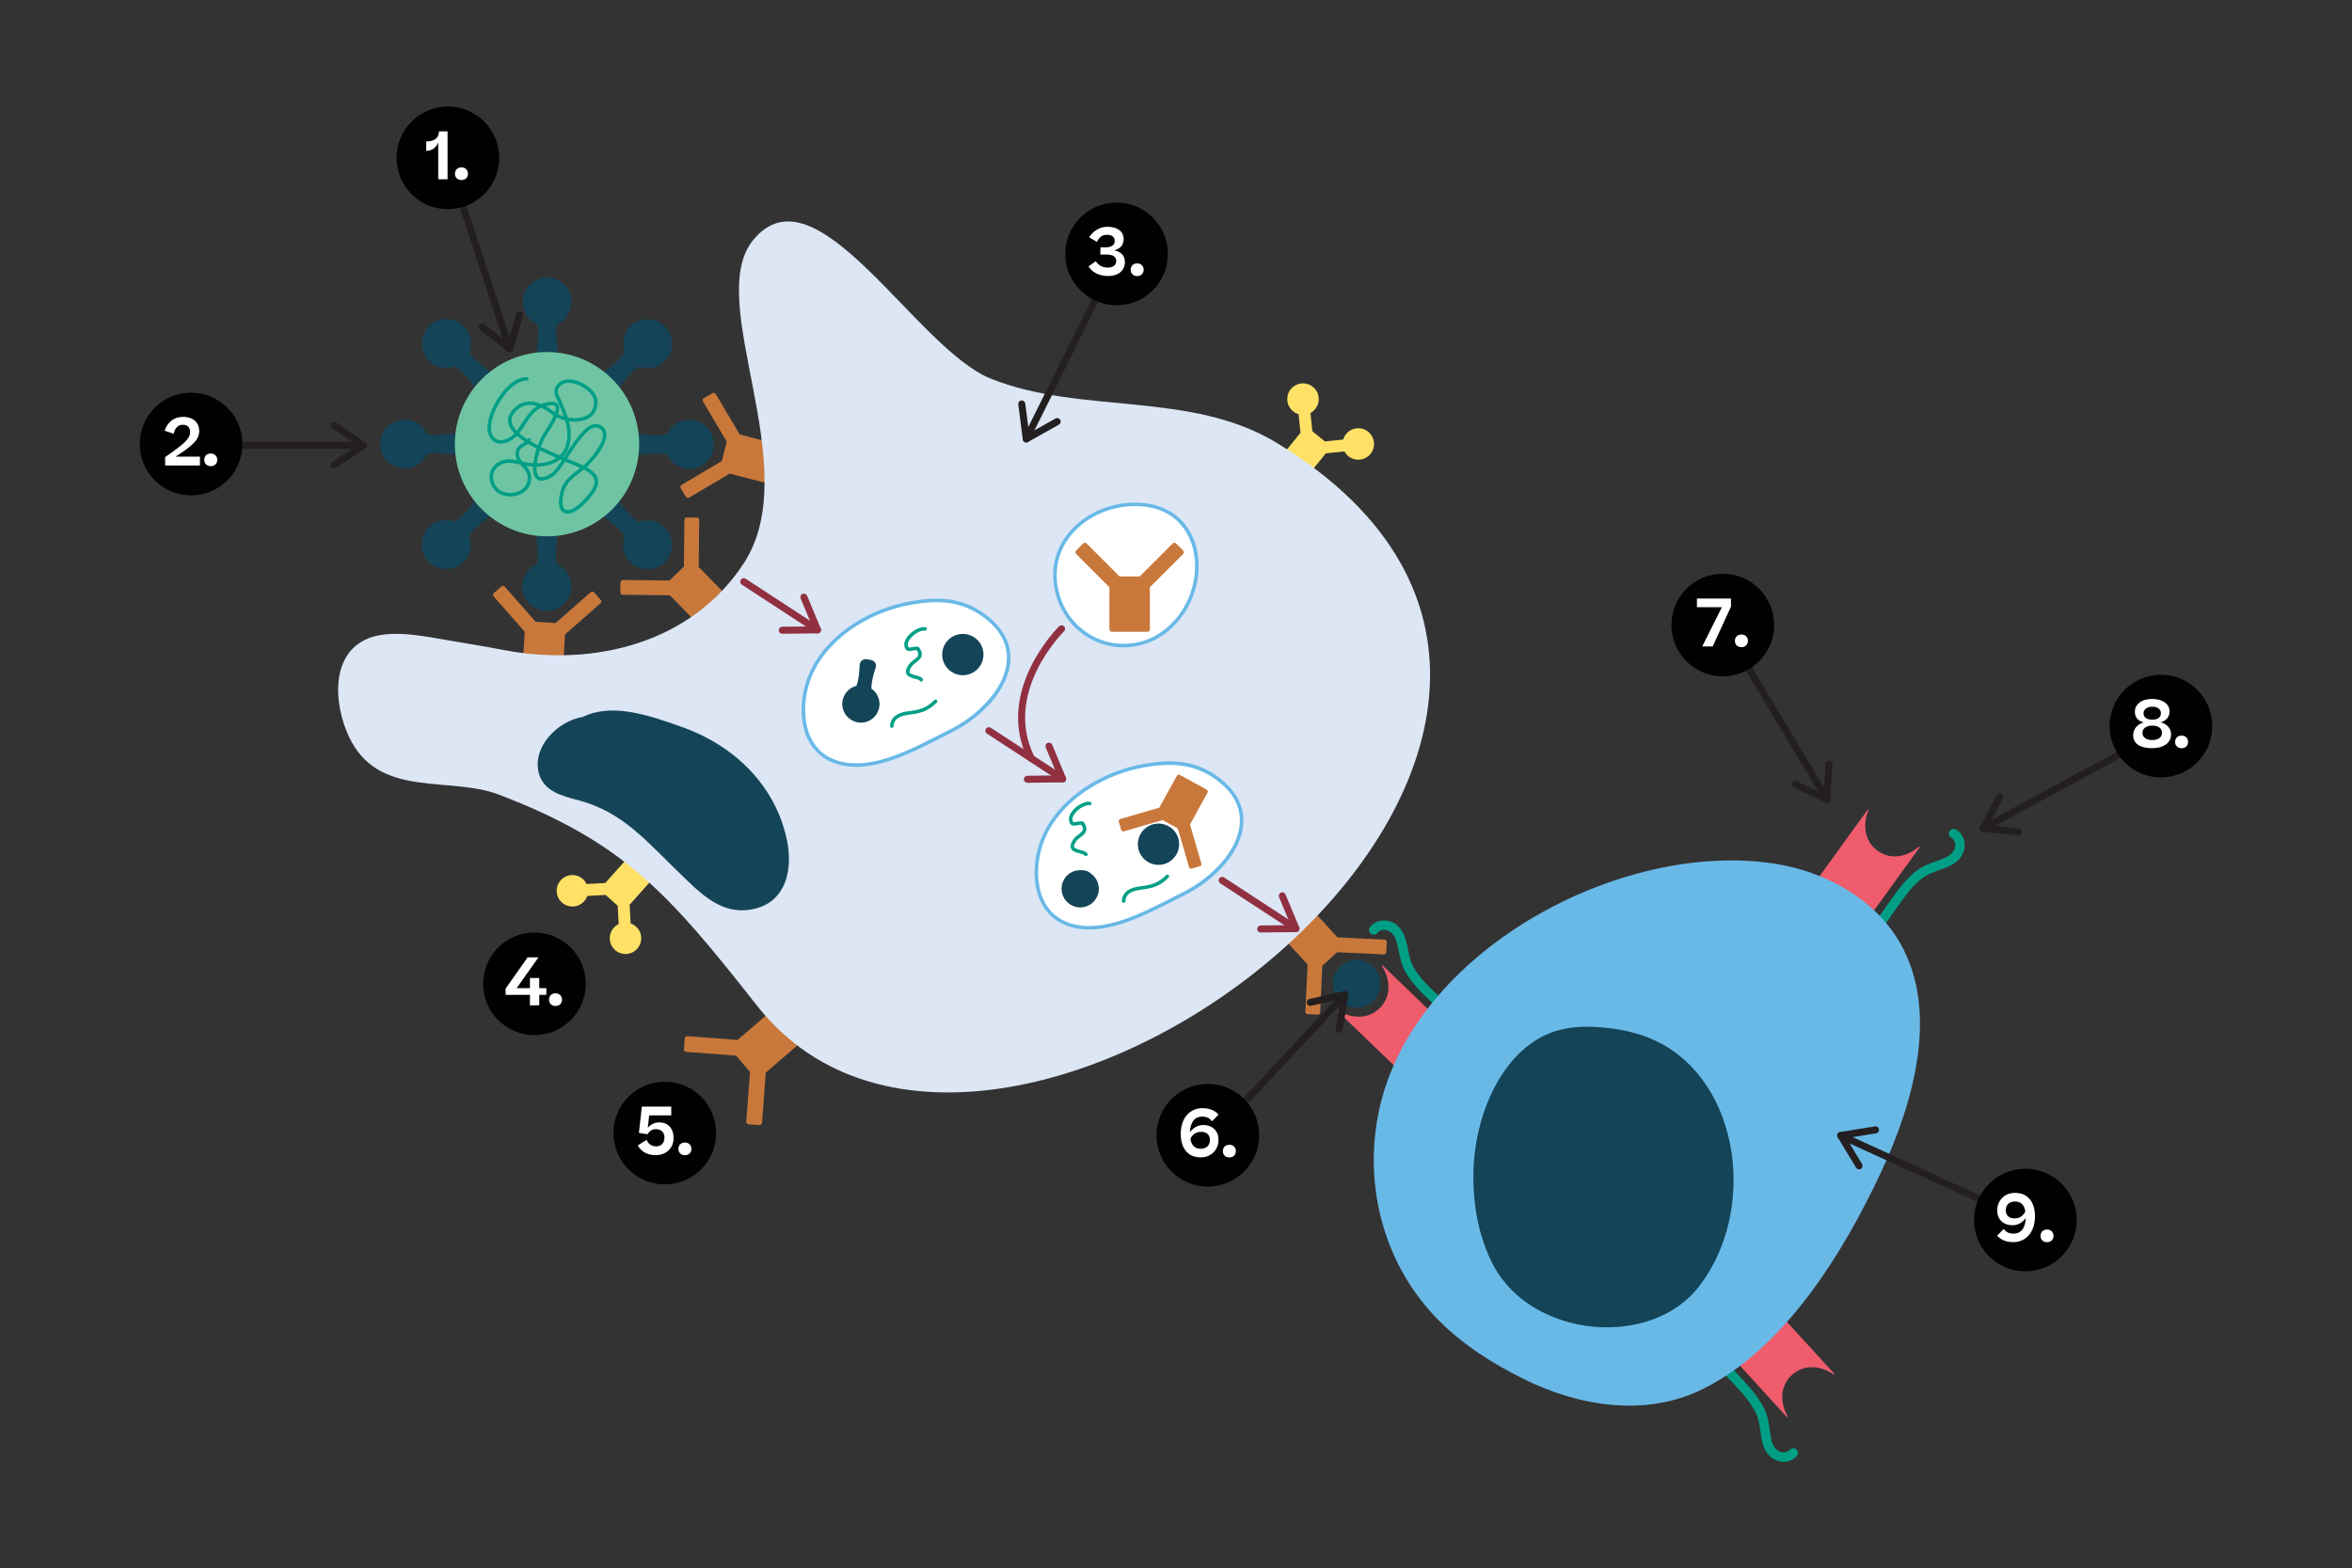 <?xml version="1.0" encoding="UTF-8"?><svg id="Layer_1" xmlns="http://www.w3.org/2000/svg" xmlns:xlink="http://www.w3.org/1999/xlink" viewBox="0 0 501.852 334.703"><rect x="0" y="0" width="501.852" height="334.703" fill="#333333" stroke="none"/><defs><style>.cls-1{fill:#009f85;}.cls-2{clip-path:url(#clippath-11);}.cls-3{clip-path:url(#clippath-16);}.cls-4{fill:#fff;}.cls-5{clip-path:url(#clippath-2);}.cls-6{clip-path:url(#clippath-13);}.cls-7{clip-path:url(#clippath-15);}.cls-8{clip-path:url(#clippath-6);}.cls-9{fill:#dce6f5;}.cls-10{fill:#144458;}.cls-11{fill:#69b9e7;}.cls-12{clip-path:url(#clippath-7);}.cls-13{clip-path:url(#clippath-1);}.cls-14{clip-path:url(#clippath-4);}.cls-15{fill:#913041;}.cls-16{fill:#c8783b;}.cls-17{clip-path:url(#clippath-12);}.cls-18{clip-path:url(#clippath-9);}.cls-19{clip-path:url(#clippath);}.cls-20{fill:#ef5d6c;}.cls-21{fill:none;}.cls-22{clip-path:url(#clippath-3);}.cls-23{clip-path:url(#clippath-8);}.cls-24{clip-path:url(#clippath-14);}.cls-25{clip-path:url(#clippath-17);}.cls-26{clip-path:url(#clippath-5);}.cls-27{clip-path:url(#clippath-10);}.cls-28{fill:#231f20;}.cls-29{fill:#010101;}.cls-30{fill:#fee166;}.cls-31{fill:#6fc5a3;}</style><clipPath id="clippath"><rect class="cls-21" x="84.615" y="22.738" width="21.908" height="21.908"/></clipPath><clipPath id="clippath-1"><rect class="cls-21" x="84.615" y="22.738" width="21.908" height="21.908"/></clipPath><clipPath id="clippath-2"><rect class="cls-21" x="103.081" y="199.009" width="21.908" height="21.908"/></clipPath><clipPath id="clippath-3"><rect class="cls-21" x="103.081" y="199.009" width="21.908" height="21.908"/></clipPath><clipPath id="clippath-4"><rect class="cls-21" x="29.813" y="83.806" width="21.908" height="21.908"/></clipPath><clipPath id="clippath-5"><rect class="cls-21" x="29.813" y="83.806" width="21.908" height="21.908"/></clipPath><clipPath id="clippath-6"><rect class="cls-21" x="130.893" y="230.856" width="21.908" height="21.908"/></clipPath><clipPath id="clippath-7"><rect class="cls-21" x="130.893" y="230.856" width="21.908" height="21.908"/></clipPath><clipPath id="clippath-8"><rect class="cls-21" x="246.762" y="231.33" width="21.908" height="21.908"/></clipPath><clipPath id="clippath-9"><rect class="cls-21" x="246.762" y="231.33" width="21.908" height="21.908"/></clipPath><clipPath id="clippath-10"><rect class="cls-21" x="356.638" y="122.435" width="21.908" height="21.908"/></clipPath><clipPath id="clippath-11"><rect class="cls-21" x="356.638" y="122.435" width="21.908" height="21.908"/></clipPath><clipPath id="clippath-12"><rect class="cls-21" x="450.131" y="144.004" width="21.908" height="21.908"/></clipPath><clipPath id="clippath-13"><rect class="cls-21" x="450.131" y="144.004" width="21.908" height="21.908"/></clipPath><clipPath id="clippath-14"><rect class="cls-21" x="421.203" y="249.418" width="21.908" height="21.908"/></clipPath><clipPath id="clippath-15"><rect class="cls-21" x="421.203" y="249.418" width="21.908" height="21.908"/></clipPath><clipPath id="clippath-16"><rect class="cls-21" x="227.295" y="43.234" width="21.908" height="21.908"/></clipPath><clipPath id="clippath-17"><rect class="cls-21" x="227.295" y="43.234" width="21.908" height="21.908"/></clipPath></defs><path class="cls-16" d="M279.026,216.438l2.113,.099c.288,.013,.532-.209,.546-.497l.467-9.942,3.166-2.882,9.942,.467c.288,.014,.532-.209,.546-.497l.099-2.113c.014-.288-.209-.532-.496-.545l-10.03-.471-6.048-6.644c-.194-.213-.524-.229-.737-.035l-5.606,5.103c-.213,.194-.229,.524-.034,.737l6.048,6.644-.471,10.03c-.014,.288,.209,.532,.496,.545Z"/><path class="cls-16" d="M152.007,83.903l-1.821,1.077c-.248,.147-.33,.467-.183,.715l5.067,8.567-1.065,4.147-8.567,5.067c-.248,.147-.33,.467-.183,.715l1.077,1.821c.147,.248,.466,.33,.714,.183l8.643-5.111,8.702,2.234c.279,.072,.564-.096,.635-.376l1.885-7.343c.072-.279-.097-.563-.376-.635l-8.702-2.234-5.112-8.643c-.147-.248-.466-.33-.714-.183Z"/><path class="cls-16" d="M148.676,110.443l-2.116-.022c-.288-.003-.524,.228-.527,.516l-.105,9.953-3.059,2.995-9.953-.105c-.288-.003-.524,.228-.527,.516l-.022,2.116c-.003,.288,.228,.524,.516,.527l10.041,.106,6.285,6.42c.202,.206,.532,.21,.738,.008l5.417-5.304c.206-.202,.209-.532,.008-.738l-6.285-6.42,.106-10.041c.003-.288-.228-.524-.516-.527Z"/><path class="cls-16" d="M128.165,128.024l-1.397-1.589c-.19-.216-.52-.237-.736-.047l-7.474,6.573-4.272-.274-6.574-7.474c-.19-.216-.52-.237-.736-.047l-1.589,1.397c-.216,.19-.237,.52-.047,.736l6.631,7.54-.575,8.966c-.018,.288,.2,.536,.487,.554l7.566,.485c.288,.018,.536-.2,.554-.488l.575-8.966,7.54-6.632c.216-.19,.237-.52,.047-.736Z"/><g><g><g><circle class="cls-10" cx="116.753" cy="64.44" r="5.224"/><path class="cls-10" d="M114.104,77.072s1.578-6.516,0-9.504h5.297c-1.578,2.988,0,9.504,0,9.504"/></g><g><circle class="cls-10" cx="95.279" cy="73.306" r="5.224"/><path class="cls-10" d="M102.338,84.111s-3.491-5.723-6.72-6.72l3.746-3.746c.997,3.229,6.72,6.72,6.72,6.72"/></g><g><circle class="cls-10" cx="86.364" cy="94.76" r="5.224"/><path class="cls-10" d="M98.996,97.409s-6.516-1.578-9.504,0v-5.297c2.988,1.578,9.504,0,9.504,0"/></g><g><circle class="cls-10" cx="95.23" cy="116.234" r="5.224"/><path class="cls-10" d="M106.035,109.175s-5.723,3.491-6.72,6.72l-3.746-3.746c3.229-.997,6.72-6.72,6.72-6.72"/></g><g><circle class="cls-10" cx="116.684" cy="125.149" r="5.224"/><path class="cls-10" d="M119.332,112.517s-1.578,6.516,0,9.504h-5.297c1.578-2.988,0-9.504,0-9.504"/></g><g><circle class="cls-10" cx="138.158" cy="116.283" r="5.224"/><path class="cls-10" d="M131.098,105.478s3.491,5.723,6.72,6.72l-3.746,3.746c-.997-3.229-6.72-6.72-6.72-6.72"/></g><g><circle class="cls-10" cx="147.073" cy="94.829" r="5.224"/><path class="cls-10" d="M134.441,92.181s6.516,1.578,9.504,0v5.297c-2.988-1.578-9.504,0-9.504,0"/></g><g><circle class="cls-10" cx="138.206" cy="73.355" r="5.224"/><path class="cls-10" d="M127.401,80.415s5.723-3.491,6.72-6.72l3.746,3.746c-3.229,.997-6.72,6.72-6.72,6.72"/></g><circle class="cls-31" cx="116.718" cy="94.795" r="19.664"/></g><path class="cls-1" d="M121.126,109.612c-.426,0-.805-.129-1.132-.386-1.205-.943-.592-3.837-.282-4.776,.65-1.977,2.225-3.167,3.748-4.317,.118-.089,.235-.179,.353-.268-.475-.213-.966-.413-1.44-.606-.445-.182-.879-.358-1.277-.536-.143-.064-.309-.136-.496-.215-.969,1.47-1.823,2.663-2.554,3.133-1.682,1.08-2.912,1.251-3.655,.504-.528-.531-.7-1.467-.651-2.558-.481-.026-.975-.08-1.478-.163,.507,.591,.961,1.236,1.055,2.102,.257,2.38-1.342,3.738-2.925,4.215-1.894,.571-4.378,.06-5.456-2.022-1.042-2.014-.371-4.157,1.633-5.215,1.27-.671,2.548-.522,3.798-.252-.223-.4-.372-.844-.376-1.365-.013-1.416,.856-1.921,1.554-2.327,.156-.091,.309-.18,.451-.276-.615-.408-1.185-.834-1.682-1.275-.474,.491-1.013,.915-1.659,1.216-1.242,.578-2.403,.594-3.264,.043-.878-.562-1.379-1.668-1.375-3.033,.01-2.546,1.906-6.458,4.228-8.722,1.387-1.354,2.822-2.058,4.188-2.023,.208,.005,.372,.176,.367,.383-.005,.206-.187,.345-.383,.367-1.164-.043-2.409,.603-3.648,1.811-2.197,2.143-3.992,5.814-4.001,8.187-.004,1.104,.371,1.979,1.028,2.399,.648,.413,1.527,.383,2.544-.091,.552-.258,1.018-.621,1.435-1.053-.621-.643-1.071-1.312-1.268-1.999-.252-.881-.092-1.734,.478-2.537,.914-1.289,2.048-2.039,3.372-2.229,1.083-.157,2.167,.077,3.162,.491,.057-.021,.114-.043,.172-.062,1.757-.604,2.858-.578,3.369,.076,.39,.501,.337,1.266,.026,2.167,.373,.191,.788,.356,1.226,.487-.26-.746-.565-1.483-.877-2.238l-.267-.647c-.084-.207-.19-.415-.297-.628-.414-.819-.929-1.84-.277-2.938,.757-1.274,2.241-1.751,4.075-1.304,2.236,.546,4.706,2.452,4.818,4.419,.127,2.229-1.026,3.312-2.016,3.827-1.164,.606-2.65,.725-4.063,.519,.193,.732,.33,1.491,.381,2.299,.138,2.199-.43,4.023-1.647,5.31l.049,.021c.042,.018,.084,.035,.126,.053,.11-.169,.22-.339,.332-.51,2.286-3.518,4.879-7.508,7.317-6.419,.83,.37,1.323,.996,1.425,1.812,.299,2.375-2.796,5.929-4.201,7.248,1.093,.598,1.995,1.327,2.316,2.321,.277,.857,.086,1.822-.568,2.869-.431,.688-3.102,4.275-5.402,4.679-.14,.024-.275,.037-.406,.037Zm3.445-9.385c-.217,.169-.438,.336-.659,.503-1.497,1.132-2.911,2.2-3.488,3.954-.42,1.275-.651,3.416,.033,3.952,.257,.199,.564,.267,.946,.2,1.748-.307,4.177-3.188,4.896-4.338,.539-.862,.699-1.596,.491-2.241-.271-.837-1.151-1.482-2.218-2.03Zm-15.984-1.453c-.568,0-1.124,.104-1.669,.393-1.641,.865-2.17,2.557-1.316,4.207,.889,1.718,2.975,2.127,4.573,1.648,1.294-.391,2.604-1.493,2.395-3.417-.088-.818-.635-1.428-1.213-2.072-.106-.119-.213-.238-.318-.36-.056-.013-.113-.025-.169-.039-.784-.183-1.543-.359-2.282-.359Zm5.905,.83c-.047,.909,.069,1.648,.43,2.011,.572,.573,1.793-.014,2.718-.605,.593-.381,1.387-1.486,2.255-2.797-.119-.05-.241-.101-.368-.153-1.269,.999-3.024,1.529-5.035,1.545Zm6.524-1.734c.142,.061,.27,.116,.384,.167,.392,.176,.817,.349,1.255,.527,.6,.244,1.223,.498,1.817,.779,1.262-1.1,4.434-4.708,4.171-6.792-.07-.557-.393-.955-.986-1.22-1.859-.824-4.366,3.037-6.383,6.143-.087,.133-.173,.266-.258,.396Zm-5.833-1.771c-.282,.914-.508,1.88-.621,2.755,1.634-.022,3.068-.41,4.158-1.136-1.057-.45-2.293-.996-3.537-1.619Zm-3.732,2.398c.22,.05,.44,.098,.66,.138,.579,.107,1.144,.175,1.691,.204,.122-1.007,.389-2.09,.709-3.085-.627-.329-1.248-.677-1.84-1.04-.242,.196-.505,.349-.75,.491-.691,.402-1.191,.693-1.182,1.672,.006,.625,.312,1.131,.711,1.62Zm3.969-3.114c1.407,.706,2.821,1.319,3.971,1.805,1.227-1.149,1.78-2.813,1.646-4.949-.056-.878-.223-1.703-.457-2.506-.638-.153-1.243-.372-1.777-.639-.51,1.146-1.323,2.441-2.129,3.672l-.183,.28c-.359,.553-.74,1.392-1.072,2.337Zm-2.237-1.223c.507,.305,1.036,.6,1.573,.882,.373-1.03,.783-1.904,1.108-2.404l.185-.283c.465-.71,1.501-2.293,2.099-3.638-.123-.08-.239-.164-.349-.251-.776-.612-1.55-1.093-2.297-1.434-1.575,.71-2.475,2.109-3.424,3.584-.403,.627-.812,1.263-1.28,1.84,.506,.449,1.101,.887,1.75,1.307,.018-.027,.036-.055,.053-.084,.104-.179,.332-.239,.513-.135,.179,.104,.239,.334,.135,.514-.021,.035-.042,.069-.064,.103Zm-.161-7.733c-.192,0-.379,.013-.562,.039-1.112,.16-2.077,.807-2.867,1.921-.437,.616-.558,1.236-.368,1.896,.16,.559,.524,1.112,1.031,1.65,.42-.526,.8-1.117,1.189-1.723,.851-1.322,1.724-2.68,3.125-3.534-.54-.165-1.06-.25-1.549-.25Zm8.148,2.666c1.374,.259,2.853,.188,3.951-.384,1.155-.602,1.698-1.65,1.614-3.119-.082-1.432-2.106-3.21-4.247-3.733-.874-.212-2.462-.374-3.252,.958-.441,.744-.097,1.427,.302,2.217,.116,.23,.23,.458,.322,.683l.266,.645c.38,.919,.75,1.812,1.045,2.734Zm-4.683-2.407c.662,.366,1.264,.788,1.775,1.192,.053,.041,.107,.082,.164,.123,.189-.577,.238-1.054,.037-1.312-.114-.148-.53-.418-1.977-.004Z"/></g><path class="cls-16" d="M146.097,221.642l-.169,2.254c-.023,.307,.207,.574,.514,.597l10.603,.793,2.984,3.466-.792,10.603c-.023,.307,.207,.574,.514,.597l2.254,.168c.307,.023,.574-.207,.597-.514l.8-10.697,7.273-6.262c.233-.201,.26-.553,.059-.786l-5.284-6.137c-.201-.233-.553-.26-.786-.059l-7.273,6.262-10.697-.799c-.307-.023-.574,.207-.597,.514Z"/><path class="cls-30" d="M291.937,92.147c-1.439-1.169-3.554-.949-4.722,.49-.289,.356-.493,.753-.614,1.168l-3.897,.404-2.685-2.18-.404-3.897c.38-.204,.728-.485,1.017-.841,1.169-1.439,.949-3.554-.49-4.722s-3.554-.949-4.722,.49-.949,3.554,.49,4.722c.356,.289,.754,.492,1.168,.614l.412,3.968-4.575,5.634c-.147,.181-.119,.446,.061,.593l4.754,3.86c.181,.147,.446,.119,.593-.062l4.575-5.634,3.968-.412c.204,.38,.485,.728,.841,1.017,1.439,1.169,3.554,.949,4.722-.49s.949-3.554-.49-4.722Z"/><path class="cls-30" d="M119.899,192.613c1.382,1.236,3.505,1.117,4.74-.265,.306-.342,.528-.729,.669-1.137l3.912-.219,2.578,2.305,.219,3.912c-.39,.186-.75,.45-1.055,.792-1.236,1.382-1.117,3.505,.265,4.74s3.505,1.117,4.74-.265,1.117-3.505-.265-4.74c-.342-.306-.729-.528-1.137-.669l-.223-3.983,4.837-5.411c.155-.174,.14-.44-.033-.595l-4.566-4.082c-.174-.155-.44-.14-.595,.033l-4.837,5.411-3.983,.223c-.186-.39-.45-.75-.792-1.055-1.382-1.236-3.505-1.117-4.74,.265s-1.117,3.505,.265,4.74Z"/><path class="cls-9" d="M77.75,136.619c.618-.312,1.295-.576,2.034-.785,4.756-1.349,11.353,.049,16.063,.852,3.753,.64,7.819,1.307,11.645,2.038,19.104,3.647,39.909-1.361,51.125-18.378,13.489-20.463-8.554-55.949,2.043-69.063,13.403-16.587,34.714,23.12,50.773,29.539,19.379,7.747,42.633,2.484,61.074,13.745,100.85,61.582-59.561,185.402-110.979,120.061-18.624-23.667-28.201-34.772-55.04-45.032-10.393-3.973-24.826,.696-31.431-11.202-3.537-6.372-5.082-17.855,2.692-21.776Z"/><path class="cls-10" d="M124.363,153.008c-5.361,.831-10.866,6.41-9.393,11.988,1.046,3.963,5.057,4.886,8.572,5.823,9.35,2.492,14.451,8.776,21.37,15.429,3.937,3.786,8.164,8.408,14.09,8,8.093-.557,10.367-7.675,8.944-14.762-2.349-11.694-11.106-20.191-21.967-24.16-7.962-2.909-15.545-5.309-21.616-2.318Z"/><g><path class="cls-4" d="M174.45,141.149c4.237-6.709,12.368-11.131,19.926-12.464,5.36-.946,10.33-.888,14.963,2.24,12.053,8.138,3.409,20.196-6.481,25.09-6.732,3.332-16.291,9.056-24.113,6.716-7.965-2.383-8.579-11.881-5.897-18.477,.44-1.083,.979-2.119,1.603-3.106Z"/><path class="cls-11" d="M182.688,163.657c-1.379,0-2.736-.173-4.051-.566-2.855-.854-5.035-2.704-6.302-5.348-1.794-3.744-1.73-8.966,.166-13.63,.439-1.08,.989-2.146,1.633-3.165h0c3.978-6.299,11.71-11.14,20.178-12.633,4.638-.82,10.078-1.186,15.238,2.299,4.211,2.843,6.294,6.46,6.025,10.46-.436,6.479-6.617,12.341-12.55,15.276-.784,.388-1.605,.808-2.458,1.244-5.392,2.757-11.856,6.062-17.878,6.062Zm-7.92-22.309h0c-.62,.982-1.149,2.008-1.572,3.048-1.792,4.405-1.864,9.518-.184,13.022,1.19,2.483,3.156,4.149,5.841,4.953,6.767,2.028,14.865-2.117,21.373-5.445,.856-.438,1.68-.859,2.466-1.248,5.555-2.749,11.721-8.507,12.135-14.655,.254-3.771-1.663-7.064-5.697-9.788-4.938-3.334-10.197-2.973-14.688-2.182-8.266,1.458-15.804,6.17-19.674,12.295Z"/></g><g><path class="cls-4" d="M255.378,120.918c-.057,7.474-4.971,14.906-12.515,16.524-8.341,1.789-15.953-3.747-17.508-11.929-2.097-11.039,8.564-18.944,18.885-17.76,7.619,.874,11.186,6.766,11.137,13.166Z"/><path class="cls-11" d="M239.731,138.152c-2.882,0-5.682-.833-8.113-2.446-3.473-2.305-5.828-5.899-6.63-10.122-.882-4.644,.411-9.116,3.642-12.594,3.834-4.129,9.836-6.277,15.654-5.61,7.024,.807,11.526,6.121,11.47,13.542-.062,8.074-5.569,15.334-12.811,16.887-1.072,.23-2.147,.344-3.211,.344Zm2.438-30.143c-4.92,0-9.758,2.013-12.99,5.49-3.064,3.299-4.292,7.54-3.455,11.943,.765,4.023,3.005,7.446,6.309,9.639,3.158,2.095,6.976,2.8,10.752,1.994,6.906-1.482,12.159-8.429,12.218-16.16l.375,.003-.375-.003c.041-5.324-2.765-11.868-10.805-12.79-.675-.078-1.353-.116-2.029-.116Z"/></g><path class="cls-10" d="M182.529,154.043c1.385,.445,2.962,.053,3.977-.989,1.82-1.869,1.402-4.731-.579-6.086-.008-1.495,.506-3.279,.924-4.478,.251-.72-.205-1.491-.956-1.626l-.949-.17c-.782-.14-1.505,.447-1.523,1.241-.028,1.262-.168,3.067-.682,4.442-.992,.245-1.891,.869-2.458,1.814-1.29,2.151-.309,5.032,2.245,5.852Z"/><circle class="cls-10" cx="205.441" cy="139.694" r="4.405"/><path class="cls-1" d="M196.565,145.449c-.122,0-.242-.06-.313-.169-.127-.193-.63-.324-1.074-.438-.722-.188-1.54-.4-1.802-1.077-.185-.477-.042-1.068,.438-1.806,.332-.511,.796-.865,1.207-1.178,.815-.622,1.241-.947,.598-2.023-.297-.03-.602,.034-.897,.093-.448,.09-.911,.182-1.284-.089-.266-.191-.418-.513-.479-1.01-.094-.761,.315-1.627,1.154-2.439,.852-.825,2.263-1.638,3.347-1.468,.205,.031,.345,.224,.313,.428-.032,.205-.22,.351-.428,.312-.689-.109-1.854,.437-2.709,1.267-.646,.626-.994,1.302-.932,1.809,.045,.364,.137,.467,.174,.494,.109,.074,.407,.019,.699-.039,.38-.075,.853-.169,1.345-.07,.099,.02,.186,.079,.241,.164,1.143,1.773,.172,2.515-.685,3.168-.379,.289-.771,.589-1.032,.99-.33,.508-.457,.896-.368,1.126,.124,.319,.744,.48,1.292,.622,.63,.164,1.226,.318,1.512,.753,.114,.173,.066,.405-.107,.52-.063,.042-.135,.062-.206,.062Z"/><path class="cls-1" d="M190.3,155.333h-.013c-.207-.008-.369-.182-.362-.389,.096-2.698,3.081-3.061,4.062-3.18,2.308-.282,3.772-.725,5.373-2.359,.146-.146,.383-.151,.53-.005,.148,.145,.15,.382,.006,.53-1.746,1.782-3.392,2.281-5.818,2.578-2.303,.28-3.353,1.039-3.403,2.463-.007,.202-.174,.361-.375,.361Z"/><g><path class="cls-4" d="M224.166,175.87c4.237-6.709,12.368-11.131,19.926-12.464,5.36-.946,10.33-.888,14.963,2.24,12.053,8.138,3.409,20.196-6.481,25.09-6.732,3.332-16.291,9.056-24.113,6.716-7.965-2.383-8.579-11.881-5.897-18.477,.44-1.083,.979-2.119,1.603-3.106Z"/><path class="cls-11" d="M232.403,198.378c-1.38,0-2.736-.173-4.051-.566-2.856-.854-5.035-2.704-6.303-5.348-1.794-3.744-1.73-8.966,.166-13.63,.439-1.079,.988-2.144,1.633-3.164,3.978-6.3,11.709-11.141,20.178-12.634,4.638-.82,10.077-1.186,15.238,2.299,4.211,2.843,6.294,6.46,6.025,10.46-.436,6.479-6.617,12.342-12.55,15.277-.785,.389-1.608,.81-2.462,1.246-5.39,2.756-11.854,6.06-17.874,6.06Zm17.114-35.141c-1.857,0-3.664,.238-5.361,.537-8.266,1.458-15.805,6.17-19.674,12.296h0c-.621,.983-1.15,2.008-1.572,3.047-1.792,4.405-1.864,9.518-.184,13.022,1.19,2.483,3.156,4.149,5.841,4.953,6.766,2.024,14.862-2.115,21.369-5.442,.857-.438,1.684-.86,2.471-1.25,5.555-2.749,11.721-8.508,12.135-14.655,.254-3.771-1.663-7.065-5.697-9.789-3.072-2.074-6.269-2.719-9.327-2.719Z"/></g><path class="cls-10" d="M232.723,186.402c1.981,1.354,2.398,4.217,.579,6.086-1.015,1.042-2.592,1.434-3.977,.989-2.554-.82-3.535-3.7-2.245-5.852,.567-.946,1.466-1.569,2.458-1.814,0,0,2.115-.492,3.186,.591Z"/><circle class="cls-10" cx="247.191" cy="180.169" r="4.405"/><circle class="cls-10" cx="289.451" cy="209.979" r="5.088"/><path class="cls-1" d="M231.694,182.718c-.122,0-.242-.06-.313-.169-.127-.193-.63-.323-1.074-.438-.722-.188-1.54-.399-1.802-1.076-.185-.478-.042-1.068,.438-1.807,.332-.511,.796-.865,1.207-1.177,.815-.622,1.241-.947,.598-2.023-.298-.029-.602,.034-.897,.093-.447,.087-.911,.181-1.284-.09-.266-.191-.418-.513-.479-1.01-.094-.76,.315-1.626,1.153-2.438,.852-.825,2.266-1.639,3.347-1.468,.205,.031,.345,.224,.313,.428-.032,.205-.223,.357-.428,.312-.69-.109-1.855,.437-2.71,1.267-.646,.625-.994,1.301-.931,1.808,.045,.365,.137,.467,.174,.494,.109,.08,.409,.019,.699-.039,.379-.076,.85-.173,1.344-.069,.099,.02,.186,.079,.241,.164,1.144,1.773,.172,2.515-.685,3.168-.379,.289-.771,.588-1.032,.989-.33,.508-.458,.897-.368,1.127,.124,.318,.744,.479,1.292,.621,.63,.164,1.226,.318,1.512,.753,.114,.173,.066,.405-.107,.52-.063,.042-.135,.062-.206,.062Z"/><path class="cls-1" d="M239.751,192.699h-.013c-.207-.008-.369-.182-.362-.388,.095-2.698,3.081-3.062,4.062-3.181,2.308-.282,3.772-.725,5.373-2.359,.146-.146,.383-.15,.53-.005,.148,.145,.15,.382,.006,.53-1.747,1.782-3.392,2.281-5.818,2.578-2.304,.28-3.353,1.039-3.403,2.462-.007,.203-.174,.362-.375,.362Z"/><path class="cls-16" d="M252.449,117.489l-1.496-1.496c-.204-.204-.534-.204-.738,0l-7.038,7.038h-4.281l-7.038-7.038c-.204-.204-.534-.204-.738,0l-1.496,1.496c-.204,.204-.204,.534,0,.738l7.1,7.1v8.984c0,.288,.234,.522,.522,.522h7.581c.288,0,.522-.234,.522-.522v-8.984l7.1-7.1c.204-.204,.204-.534,0-.738Z"/><path class="cls-16" d="M238.718,175.352l.512,1.759c.07,.24,.32,.377,.56,.308l8.273-2.407,3.248,1.784,2.408,8.273c.07,.24,.32,.377,.56,.308l1.759-.512c.24-.07,.377-.32,.307-.56l-2.429-8.346,3.744-6.817c.12-.219,.04-.493-.178-.613l-5.753-3.159c-.219-.12-.493-.04-.613,.179l-3.744,6.817-8.346,2.429c-.24,.07-.377,.32-.307,.56Z"/><path class="cls-20" d="M294.491,215.044c-2.41,2.502-5.936,2.413-8.907,.681-.095-.055-.189,.067-.11,.143l15.402,14.835c.752,.725,1.949,.702,2.674-.05l6.879-7.142c.725-.752,.702-1.949-.05-2.674l-15.357-14.791c-.087-.084-.217,.024-.153,.126,1.826,2.926,2.02,6.383-.378,8.872Z"/><path class="cls-1" d="M315.844,223.492c-.256,0-.512-.098-.707-.293-3.056-3.057-6.354-6.23-10.379-9.989-1.67-1.561-3.557-3.469-4.878-5.796-.793-1.397-1.098-2.872-1.394-4.299-.174-.843-.339-1.639-.598-2.412-.291-.872-.904-1.967-2.168-2.229-.695-.146-1.43,.098-1.791,.584-.328,.445-.955,.539-1.398,.209-.444-.328-.538-.955-.209-1.398,.822-1.11,2.351-1.647,3.804-1.354,1.713,.355,3.013,1.618,3.659,3.555,.296,.885,.48,1.777,.659,2.64,.276,1.333,.537,2.593,1.174,3.716,1.188,2.094,2.944,3.865,4.504,5.323,4.042,3.773,7.355,6.963,10.428,10.036,.391,.391,.391,1.023,0,1.414-.195,.195-.451,.293-.707,.293Z"/><g><path class="cls-20" d="M400.625,181.562c-2.815-2.036-3.22-5.54-1.92-8.725,.042-.102-.093-.178-.157-.089l-12.535,17.326c-.612,.846-.423,2.028,.424,2.641l8.034,5.813c.846,.612,2.028,.423,2.641-.424l12.498-17.274c.071-.098-.054-.212-.146-.134-2.642,2.217-6.037,2.893-8.838,.867Z"/><path class="cls-1" d="M396.237,204.747c-.209,0-.42-.065-.601-.201-.441-.332-.529-.959-.197-1.4,2.586-3.438,5.268-7.147,8.438-11.674,1.312-1.872,2.938-4.007,5.058-5.641,1.272-.98,2.69-1.489,4.062-1.981,.81-.29,1.574-.564,2.304-.928,.823-.411,1.821-1.171,1.904-2.459,.045-.706-.296-1.401-.829-1.691-.485-.264-.666-.87-.402-1.355,.263-.486,.871-.665,1.355-.402,1.215,.659,1.967,2.097,1.872,3.577-.112,1.746-1.181,3.209-3.008,4.12-.835,.417-1.692,.725-2.521,1.021-1.282,.46-2.493,.895-3.517,1.683-1.906,1.47-3.415,3.456-4.64,5.204-3.185,4.545-5.879,8.272-8.479,11.729-.196,.261-.496,.398-.8,.398Z"/></g><g><path class="cls-20" d="M382.345,293.438c2.566-2.342,6.079-2.027,8.933-.108,.091,.061,.193-.055,.119-.136l-14.418-15.793c-.704-.771-1.9-.826-2.672-.122l-7.324,6.686c-.771,.704-.826,1.9-.122,2.672l14.376,15.746c.081,.089,.218-.01,.161-.116-1.634-3.037-1.606-6.499,.947-8.83Z"/><path class="cls-1" d="M380.577,311.965c-.352,0-.706-.046-1.054-.142-1.687-.464-2.902-1.808-3.423-3.782-.238-.901-.365-1.803-.488-2.675-.19-1.349-.37-2.623-.934-3.784-1.05-2.163-2.688-4.046-4.153-5.602-3.8-4.036-6.902-7.431-9.763-10.685-.365-.415-.324-1.047,.091-1.411,.416-.364,1.047-.323,1.411,.091,2.846,3.236,5.933,6.615,9.717,10.634,1.568,1.666,3.329,3.694,4.496,6.099,.702,1.444,.913,2.937,1.116,4.38,.12,.852,.233,1.655,.441,2.443,.235,.889,.776,2.021,2.021,2.364,.683,.186,1.433-.006,1.825-.469,.356-.423,.988-.476,1.409-.118,.422,.356,.475,.987,.118,1.409-.675,.799-1.734,1.247-2.829,1.247Z"/></g><path class="cls-11" d="M307.12,281.929c5.118,5.108,11.307,9.039,17.777,12.269,11.832,5.908,26.068,8.314,38.317,2.301,17.556-8.619,30.113-29.148,38.135-46.309,6.792-14.531,12.563-34.135,4.079-48.929-5.412-9.436-15.892-15.221-26.638-16.917-32.997-5.208-77.443,18.706-84.578,52.802-3.374,16.125,1.175,33.071,12.908,44.783Z"/><path class="cls-10" d="M353.576,222.269c-3.629-1.779-7.548-2.617-11.462-2.979-3.5-.323-7.068-.268-10.435,.835-10.591,3.472-16.9,16.856-17.276,29.676-.206,7.034,1.068,14.251,4.265,20.271,8.216,15.47,33.615,17.889,43.957,4.355,12.342-16.149,8.751-43.406-9.05-52.158Z"/><g><path class="cls-15" d="M174.436,135.174c-.141,0-.283-.039-.41-.122l-15.74-10.282c-.347-.227-.444-.691-.218-1.038,.227-.348,.693-.445,1.038-.218l15.74,10.282c.347,.227,.444,.691,.218,1.038-.144,.221-.384,.34-.628,.34Z"/><path class="cls-15" d="M166.502,135.131c-.202-.132-.337-.36-.34-.62-.004-.414,.328-.753,.742-.758l6.413-.068-2.482-5.958c-.159-.383,.022-.822,.404-.981,.385-.158,.824,.027,.981,.404l2.909,6.986c.096,.23,.071,.494-.066,.701-.138,.208-.369,.334-.618,.337l-7.525,.08c-.155,.001-.299-.044-.419-.123Z"/></g><g><path class="cls-15" d="M226.737,166.974c-.141,0-.283-.039-.41-.122l-15.74-10.281c-.347-.227-.444-.691-.218-1.038,.227-.348,.693-.445,1.038-.218l15.74,10.281c.347,.227,.444,.691,.218,1.038-.144,.221-.384,.34-.628,.34Z"/><path class="cls-15" d="M218.802,166.933c-.202-.132-.337-.36-.34-.62-.004-.414,.328-.754,.742-.758l6.413-.068-2.482-5.959c-.159-.383,.022-.822,.404-.98,.385-.158,.824,.026,.981,.403l2.909,6.986c.096,.231,.071,.494-.066,.702-.138,.208-.369,.334-.618,.337l-7.525,.08c-.155,.001-.299-.043-.419-.122Z"/></g><g><path class="cls-15" d="M276.522,198.927c-.141,0-.283-.039-.41-.122l-15.74-10.281c-.347-.227-.444-.691-.218-1.038,.227-.348,.692-.444,1.038-.218l15.74,10.281c.347,.227,.444,.691,.218,1.038-.144,.221-.384,.34-.628,.34Z"/><path class="cls-15" d="M268.588,198.885c-.202-.132-.337-.36-.34-.62-.004-.414,.328-.753,.742-.758l6.413-.068-2.482-5.958c-.159-.383,.022-.822,.404-.981,.385-.158,.824,.027,.981,.403l2.909,6.986c.096,.23,.071,.493-.066,.701-.138,.208-.369,.334-.618,.337l-7.525,.08c-.155,.001-.299-.043-.419-.122Z"/></g><g><path class="cls-28" d="M77.555,95.799h-28.757c-.414,0-.75-.336-.75-.75s.336-.75,.75-.75h28.757c.414,0,.75,.336,.75,.75s-.336,.75-.75,.75Z"/><path class="cls-28" d="M71.299,99.981c-.242,0-.479-.117-.624-.333-.23-.344-.138-.81,.207-1.04l5.332-3.565-5.336-3.631c-.343-.233-.431-.7-.198-1.042,.236-.343,.705-.429,1.042-.199l6.256,4.258c.207,.141,.33,.374,.328,.623-.001,.25-.126,.482-.333,.621l-6.256,4.182c-.129,.085-.274,.126-.417,.126Z"/></g><g><path class="cls-28" d="M108.783,75.163c-.315,0-.608-.2-.712-.516l-13.549-41.163c-.129-.394,.084-.817,.478-.946,.393-.134,.817,.084,.947,.478l13.549,41.163c.129,.394-.084,.817-.478,.947-.078,.025-.157,.037-.234,.037Z"/><path class="cls-28" d="M102.142,70.012c-.076-.229-.038-.491,.121-.697,.255-.326,.726-.384,1.052-.129l5.053,3.95,1.781-6.204c.115-.399,.53-.628,.928-.514,.399,.117,.627,.535,.514,.927l-2.088,7.273c-.069,.24-.252,.43-.489,.507-.238,.077-.497,.031-.693-.122l-5.929-4.635c-.122-.095-.206-.22-.251-.357Z"/></g><g><path class="cls-28" d="M218.978,94.432c-.112,0-.226-.025-.333-.078-.371-.185-.522-.635-.338-1.006l19.271-38.814c.185-.37,.635-.521,1.005-.338,.371,.185,.522,.635,.338,1.006l-19.271,38.814c-.131,.264-.396,.416-.672,.416Z"/><path class="cls-28" d="M217.343,85.885c.107-.216,.318-.376,.576-.411,.411-.053,.787,.237,.84,.647l.822,6.361,5.626-3.165c.362-.203,.819-.074,1.021,.286,.202,.364,.07,.822-.285,1.021l-6.596,3.71c-.218,.122-.482,.128-.704,.017-.223-.112-.376-.327-.408-.574l-.964-7.463c-.019-.154,.008-.302,.072-.431Z"/></g><g><path class="cls-28" d="M432.157,261.122c-.104,0-.211-.021-.312-.068l-39.401-18.04c-.376-.172-.542-.617-.369-.994s.615-.544,.994-.369l39.401,18.04c.376,.172,.542,.617,.369,.994-.126,.275-.397,.438-.682,.438Z"/><path class="cls-28" d="M400.498,240.451c.22,.101,.387,.306,.429,.563,.066,.409-.212,.793-.621,.859l-6.332,1.021,3.34,5.523c.214,.355,.1,.816-.254,1.03-.357,.213-.819,.096-1.03-.253l-3.916-6.476c-.129-.214-.144-.478-.039-.704,.105-.227,.315-.386,.561-.425l7.429-1.198c.153-.024,.302-.001,.432,.059Z"/></g><g><path class="cls-28" d="M389.813,171.343c-.256,0-.505-.13-.645-.365l-22.221-37.205c-.212-.355-.096-.816,.259-1.028,.355-.212,.816-.097,1.029,.259l22.22,37.205c.213,.355,.097,.816-.259,1.028-.121,.072-.253,.106-.384,.106Z"/><path class="cls-28" d="M382.37,167.751c-.124-.208-.145-.472-.034-.707,.178-.374,.625-.533,.999-.356l5.794,2.75,.381-6.443c.025-.414,.38-.729,.793-.705,.415,.027,.729,.385,.704,.792l-.447,7.555c-.015,.249-.152,.475-.367,.601-.215,.127-.478,.139-.703,.033l-6.799-3.227c-.14-.067-.249-.17-.323-.293Z"/></g><g><path class="cls-28" d="M423.151,177.527c-.267,0-.524-.142-.66-.393-.197-.364-.062-.819,.302-1.017l38.104-20.642c.364-.198,.819-.062,1.017,.302s.062,.819-.302,1.017l-38.104,20.642c-.113,.062-.236,.091-.356,.091Z"/><path class="cls-28" d="M426.302,169.46c.213-.115,.477-.125,.707-.004,.366,.193,.507,.646,.314,1.013l-2.99,5.674,6.422,.651c.413,.042,.712,.411,.67,.822-.044,.414-.415,.712-.821,.67l-7.529-.763c-.249-.025-.468-.172-.585-.392-.118-.22-.119-.483-.003-.704l3.509-6.657c.073-.137,.181-.242,.307-.311Z"/></g><g><path class="cls-28" d="M257.407,244.699c-.183,0-.367-.066-.511-.201-.303-.282-.32-.757-.038-1.061l29.55-31.697c.283-.302,.758-.319,1.06-.037,.303,.282,.32,.757,.038,1.061l-29.55,31.697c-.148,.158-.348,.238-.549,.238Z"/><path class="cls-28" d="M286.298,220.192c-.165,.177-.412,.271-.669,.229-.409-.066-.686-.452-.62-.86l1.028-6.331-6.295,1.427c-.405,.091-.806-.163-.897-.566-.09-.406,.167-.807,.565-.897l7.38-1.673c.244-.055,.498,.014,.68,.185,.182,.171,.267,.421,.227,.666l-1.207,7.428c-.025,.153-.094,.287-.192,.392Z"/></g><g id="Number_Point_Science"><g class="cls-19"><g class="cls-13"><path class="cls-29" d="M106.523,33.692c0,6.05-4.904,10.954-10.954,10.954-6.049,0-10.954-4.904-10.954-10.954s4.905-10.954,10.954-10.954c6.05,0,10.954,4.904,10.954,10.954"/></g><g><path class="cls-4" d="M95.495,28.04v10.226h-1.988v-7.858c-.435,1.051-1.289,1.765-2.409,1.765h-.154v-1.988h.069c1.751,0,2.634-.799,2.647-2.144h1.835Z"/><path class="cls-4" d="M97.075,37.075c0-.799,.561-1.358,1.387-1.358s1.387,.56,1.387,1.358c0,.798-.561,1.345-1.387,1.345s-1.387-.547-1.387-1.345Z"/></g></g></g><g id="Number_Point_Science-2"><g class="cls-5"><g class="cls-22"><path class="cls-29" d="M124.989,209.963c0,6.05-4.904,10.954-10.954,10.954-6.049,0-10.954-4.904-10.954-10.954s4.905-10.954,10.954-10.954c6.05,0,10.954,4.904,10.954,10.954"/></g><g><path class="cls-4" d="M115.062,208.722v2.158h1.513v1.441h-1.513v2.214l-1.989,.042v-2.256h-5.197v-1.33l4.707-6.682h2.283v.042l-4.622,6.528h2.829v-2.158h1.989Z"/><path class="cls-4" d="M117.144,213.345c0-.799,.561-1.359,1.387-1.359s1.387,.561,1.387,1.359-.561,1.345-1.387,1.345-1.387-.546-1.387-1.345Z"/></g></g></g><g id="Number_Point_Science-3"><g class="cls-14"><g class="cls-26"><path class="cls-29" d="M51.721,94.76c0,6.05-4.904,10.954-10.954,10.954-6.049,0-10.954-4.904-10.954-10.954s4.905-10.954,10.954-10.954c6.05,0,10.954,4.904,10.954,10.954"/></g><g><path class="cls-4" d="M42.508,91.937c0,1.989-1.484,3.193-5.043,5.52h5.197v1.877h-7.424v-1.793c4.65-3.194,5.322-4.104,5.322-5.352,0-.952-.56-1.541-1.513-1.541-1.009,0-1.681,.574-1.975,1.92l-1.961-.658c.658-1.836,1.975-2.942,3.978-2.942,2.256,0,3.418,1.358,3.418,2.97Z"/><path class="cls-4" d="M43.582,98.142c0-.799,.561-1.358,1.387-1.358s1.387,.56,1.387,1.358-.561,1.346-1.387,1.346-1.387-.547-1.387-1.346Z"/></g></g></g><g id="Number_Point_Science-4"><g class="cls-8"><g class="cls-12"><path class="cls-29" d="M152.801,241.81c0,6.05-4.904,10.954-10.954,10.954-6.049,0-10.954-4.904-10.954-10.954s4.905-10.954,10.954-10.954c6.05,0,10.954,4.904,10.954,10.954"/></g><g><path class="cls-4" d="M139.898,246.523c-1.85,0-3.18-.84-3.811-2.072l1.863-1.191c.378,.841,1.036,1.387,2.031,1.387,1.135,0,1.793-.742,1.793-1.863,0-1.232-.812-1.807-1.821-1.807-.49,0-.882,.127-1.177,.379-.28,.238-.49,.477-.645,.714l-1.807-.294,.631-5.617h6.275v1.877h-4.721l-.28,2.689c.561-.742,1.387-1.19,2.465-1.19,1.737,0,3.026,1.163,3.026,3.348,0,2.199-1.611,3.642-3.824,3.642Z"/><path class="cls-4" d="M144.754,245.193c0-.799,.561-1.359,1.387-1.359s1.387,.561,1.387,1.359-.561,1.345-1.387,1.345-1.387-.546-1.387-1.345Z"/></g></g></g><g id="Number_Point_Science-5"><g class="cls-23"><g class="cls-18"><path class="cls-29" d="M268.67,242.284c0,6.05-4.904,10.954-10.954,10.954-6.049,0-10.954-4.904-10.954-10.954s4.905-10.954,10.954-10.954c6.05,0,10.954,4.904,10.954,10.954"/></g><g><path class="cls-4" d="M260.003,237.865l-1.373,1.428c-.574-.686-1.148-.994-2.156-.994-1.499,0-2.479,1.106-2.578,3.348,.715-1.008,1.709-1.555,2.872-1.555,1.751,0,3.222,1.093,3.222,3.166,0,2.072-1.485,3.74-3.811,3.74-3.012,0-4.244-2.312-4.244-4.987,0-3.586,2.115-5.519,4.595-5.519,1.526,0,2.647,.462,3.474,1.373Zm-6.009,5.182c.238,1.443,1.008,2.115,2.185,2.115,1.233,0,1.976-.686,1.976-1.904,0-1.275-.938-1.709-1.835-1.709-1.064,0-1.877,.49-2.325,1.498Z"/><path class="cls-4" d="M260.923,245.667c0-.799,.561-1.358,1.387-1.358s1.387,.56,1.387,1.358c0,.798-.561,1.345-1.387,1.345s-1.387-.547-1.387-1.345Z"/></g></g></g><g id="Number_Point_Science-6"><g class="cls-27"><g class="cls-2"><path class="cls-29" d="M378.546,133.389c0,6.05-4.904,10.954-10.954,10.954-6.049,0-10.954-4.904-10.954-10.954s4.905-10.954,10.954-10.954c6.05,0,10.954,4.904,10.954,10.954"/></g><g><path class="cls-4" d="M363.211,137.963l4.188-8.377h-5.322v-1.849h7.27v1.724l-3.908,8.502h-2.228Z"/><path class="cls-4" d="M370.182,136.772c0-.799,.561-1.358,1.387-1.358s1.387,.56,1.387,1.358c0,.798-.561,1.345-1.387,1.345s-1.387-.547-1.387-1.345Z"/></g></g></g><g id="Number_Point_Science-7"><g class="cls-17"><g class="cls-6"><path class="cls-29" d="M472.038,154.958c0,6.05-4.904,10.954-10.954,10.954-6.049,0-10.954-4.904-10.954-10.954s4.905-10.954,10.954-10.954c6.05,0,10.954,4.904,10.954,10.954"/></g><g><path class="cls-4" d="M462.146,158.874c-.742,.532-1.723,.798-2.941,.798-2.619,0-4.048-.994-4.048-2.773,0-1.303,.896-2.339,2.255-2.73-1.106-.281-1.891-.98-1.891-2.27,0-.799,.336-1.457,.994-1.961,.673-.519,1.583-.771,2.718-.771,1.106,0,2.003,.253,2.676,.743,.672,.49,1.008,1.134,1.008,1.919,0,1.232-.756,1.989-1.862,2.325,1.303,.351,2.199,1.274,2.199,2.563,0,.896-.364,1.611-1.107,2.157Zm-.84-2.493c0-.883-.715-1.527-2.06-1.527s-2.101,.658-2.101,1.541,.687,1.541,2.087,1.541,2.073-.672,2.073-1.555Zm-.225-4.16c0-.799-.658-1.401-1.835-1.401s-1.877,.616-1.877,1.415,.631,1.358,1.863,1.358,1.849-.574,1.849-1.372Z"/><path class="cls-4" d="M464.103,158.342c0-.799,.561-1.359,1.387-1.359s1.387,.561,1.387,1.359-.561,1.345-1.387,1.345-1.387-.546-1.387-1.345Z"/></g></g></g><g id="Number_Point_Science-8"><g class="cls-24"><g class="cls-7"><path class="cls-29" d="M443.111,260.372c0,6.05-4.904,10.954-10.954,10.954-6.049,0-10.954-4.904-10.954-10.954s4.905-10.954,10.954-10.954c6.05,0,10.954,4.904,10.954,10.954"/></g><g><path class="cls-4" d="M426.139,263.713l1.373-1.429c.574,.687,1.148,.995,2.157,.995,1.498,0,2.479-1.107,2.577-3.348-.715,1.008-1.709,1.555-2.872,1.555-1.751,0-3.222-1.093-3.222-3.166s1.485-3.74,3.811-3.74c3.012,0,4.244,2.312,4.244,4.986,0,3.586-2.115,5.52-4.595,5.52-1.526,0-2.647-.463-3.474-1.373Zm3.684-3.684c1.065,0,1.877-.49,2.325-1.499-.237-1.442-1.008-2.115-2.185-2.115-1.232,0-1.976,.687-1.976,1.905,0,1.274,.938,1.709,1.835,1.709Z"/><path class="cls-4" d="M435.392,263.756c0-.799,.561-1.359,1.387-1.359s1.387,.561,1.387,1.359c0,.798-.561,1.344-1.387,1.344s-1.387-.546-1.387-1.344Z"/></g></g></g><g id="Number_Point_Science-9"><g class="cls-3"><g class="cls-25"><path class="cls-29" d="M249.203,54.188c0,6.05-4.904,10.954-10.954,10.954-6.049,0-10.954-4.904-10.954-10.954s4.905-10.954,10.954-10.954c6.05,0,10.954,4.904,10.954,10.954"/></g><g><path class="cls-4" d="M233.819,55.75c.505,.826,1.415,1.359,2.536,1.359,1.19,0,1.82-.574,1.82-1.416,0-.91-.729-1.372-2.129-1.372h-1.247v-1.526h1.051c1.177,0,2.003-.449,2.003-1.331,0-.896-.588-1.358-1.652-1.358-.967,0-1.625,.447-2.144,1.512l-1.667-.98c.883-1.357,2.241-2.24,3.908-2.24,2.045,0,3.46,.938,3.46,2.646,0,1.289-.799,2.088-2.031,2.382,1.457,.294,2.298,1.079,2.298,2.535,0,1.64-1.261,2.942-3.586,2.942-1.85,0-3.391-.757-4.188-2.06l1.568-1.093Z"/><path class="cls-4" d="M241.253,57.571c0-.799,.561-1.358,1.387-1.358s1.387,.56,1.387,1.358c0,.798-.561,1.345-1.387,1.345s-1.387-.547-1.387-1.345Z"/></g></g></g><path class="cls-15" d="M220.056,162.61c-.275,0-.54-.152-.671-.415-7.358-14.732,6.465-28.4,6.605-28.536,.297-.29,.771-.281,1.06,.016s.282,.771-.015,1.061c-.132,.129-13.172,13.047-6.309,26.79,.185,.37,.035,.821-.336,1.006-.107,.054-.222,.079-.334,.079Z"/></svg>